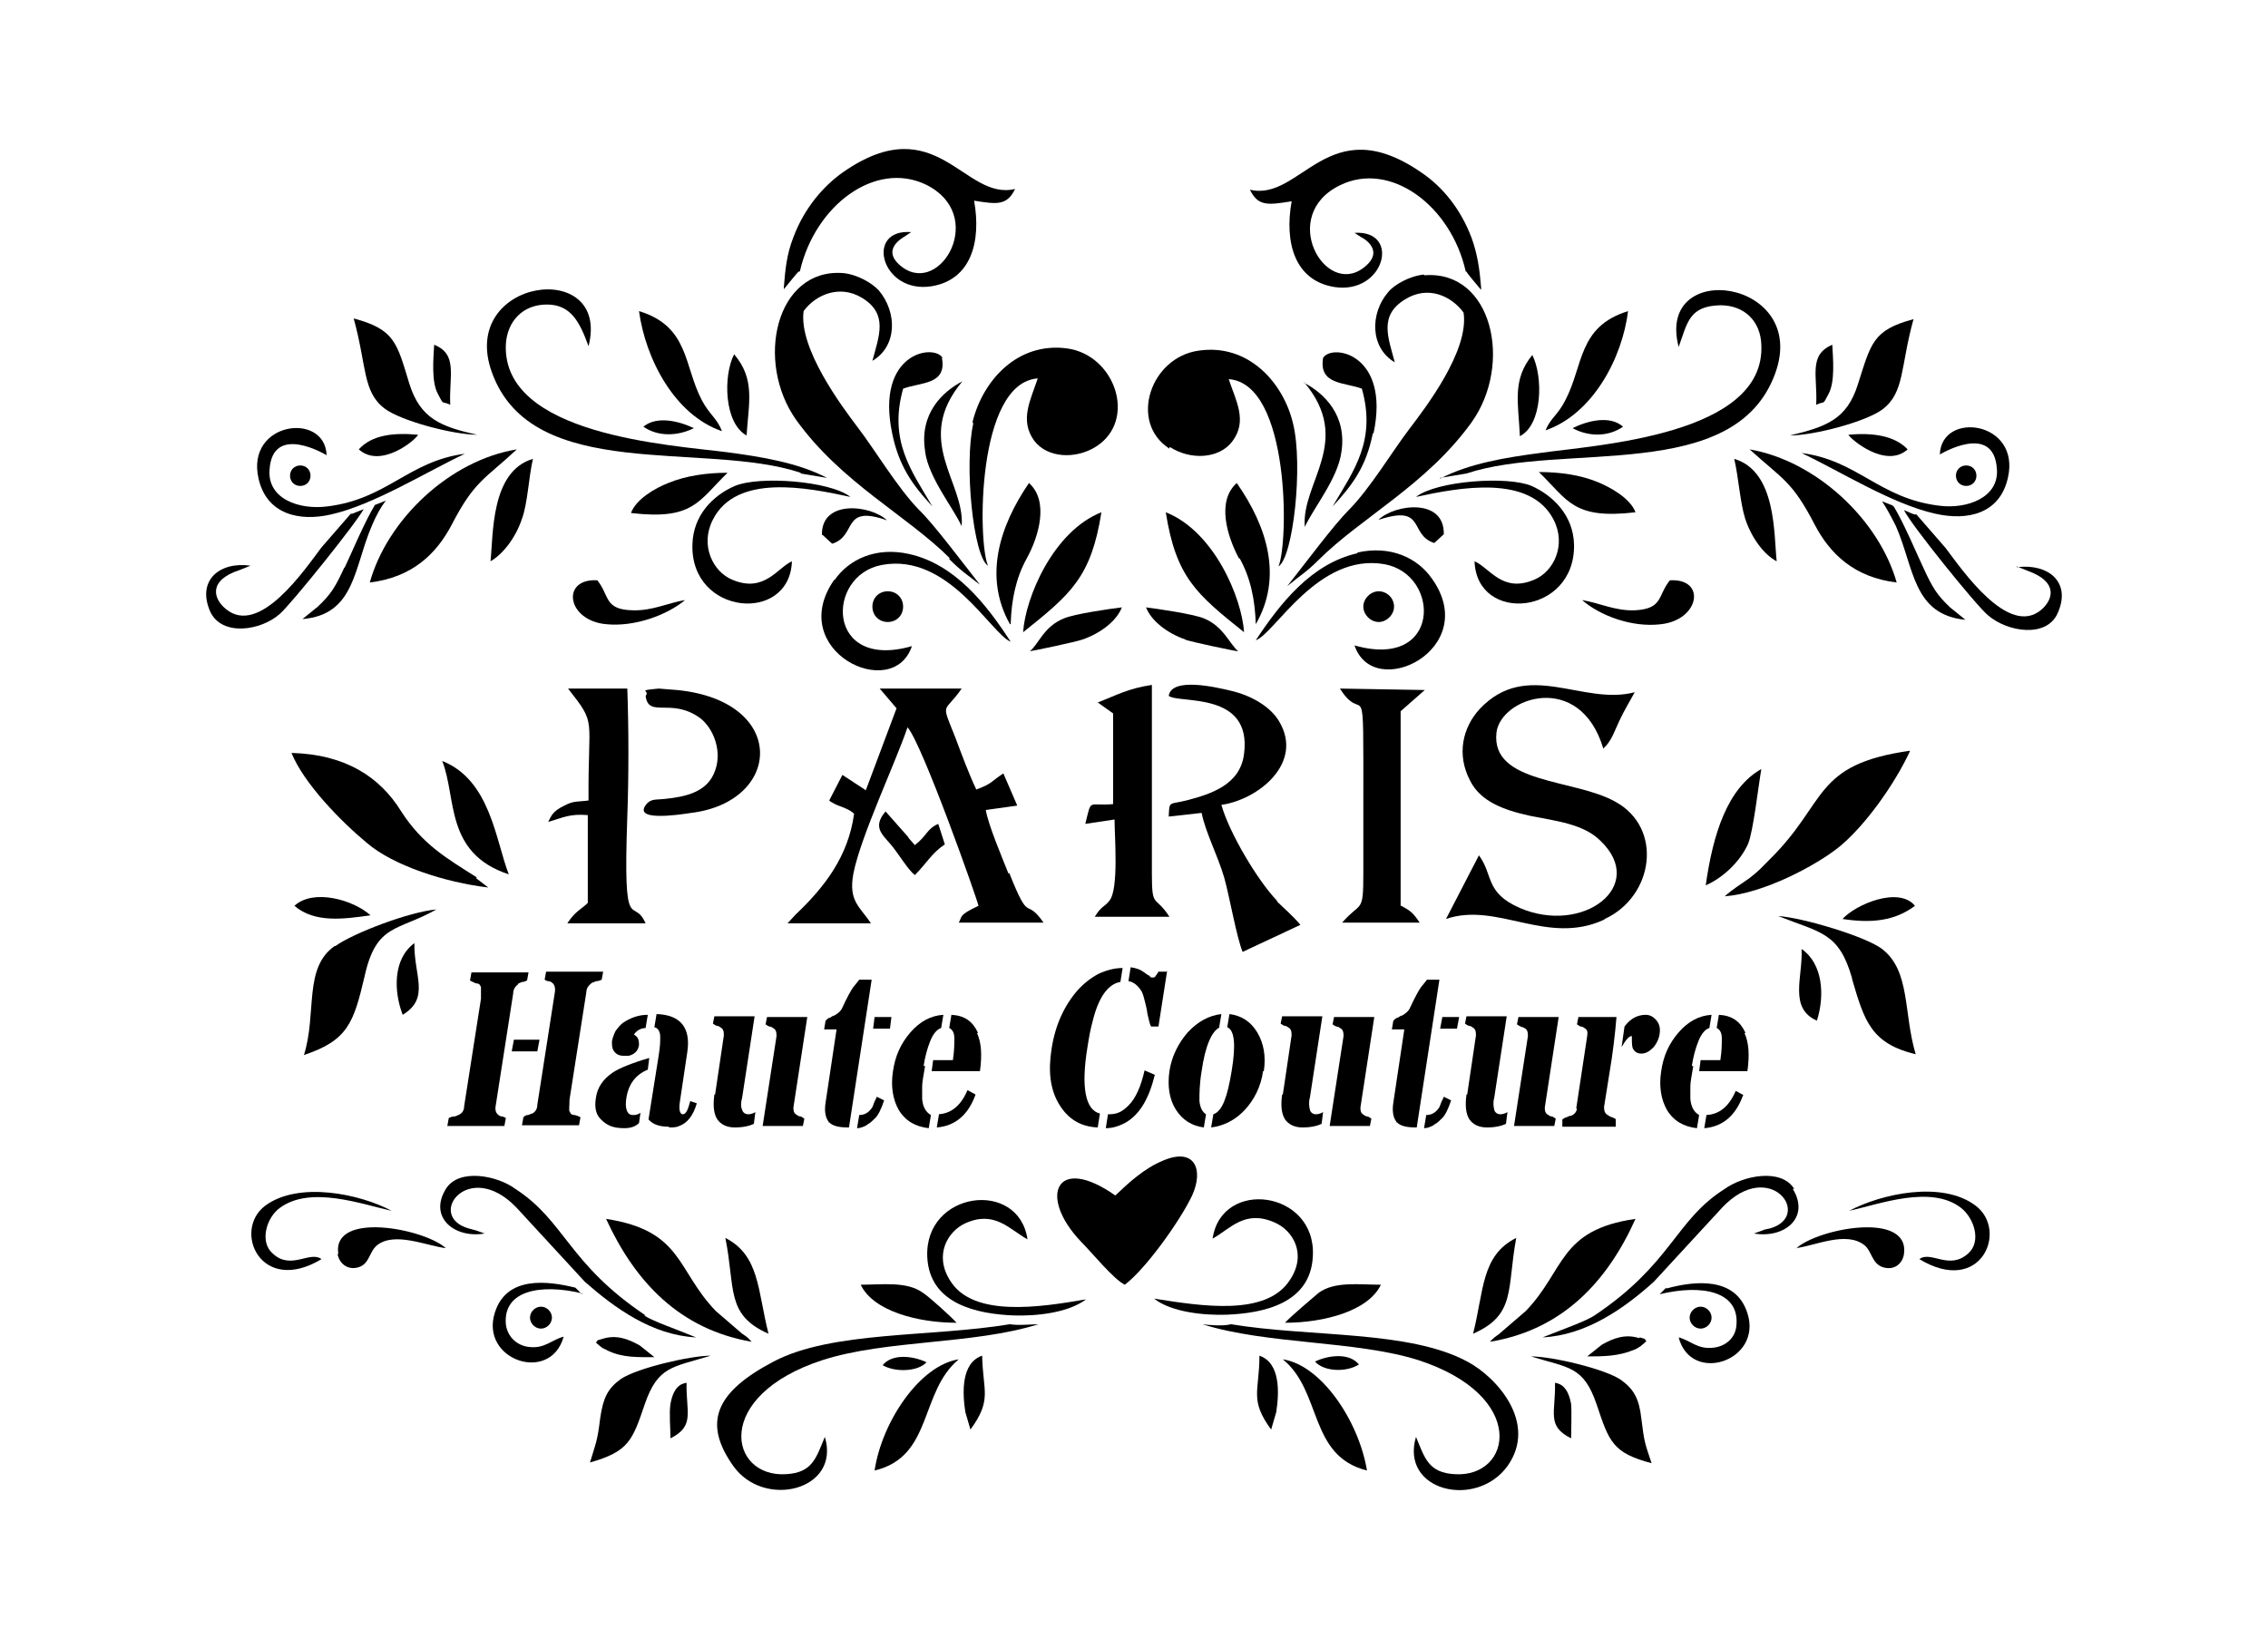 <?xml version="1.0" encoding="iso-8859-1"?>
<!-- Generator: Adobe Illustrator 28.5.0, SVG Export Plug-In . SVG Version: 9.03 Build 54727)  -->
<svg version="1.1" id="Livello_1" xmlns="http://www.w3.org/2000/svg" xmlns:xlink="http://www.w3.org/1999/xlink" x="0px" y="0px"
	 viewBox="0 0 935.435 676.188" style="enable-background:new 0 0 935.435 676.188;" xml:space="preserve">
<g id="Capa_1">
	<path d="M593.988,197.143L593.988,197.143l10.865-1.81c39.831-13.277,110.744,4.525,127.342-41.342
		c14.182-38.925-49.487-47.677-39.831-10.865c3.62-9.96,4.226-16.897,17.2-17.2c10.259,0,16.598,6.941,16.897,16.295
		c1.81,37.418-68.198,41.342-91.431,44.659c-13.58,1.81-28.97,4.226-41.039,10.562l0,0v-0.299H593.988z"/>
	<path d="M789.225,131.664c-16.897,4.525-17.503,9.96-22.933,26.857c-4.525,14.485-12.974,17.503-28.065,21.123
		c9.96,0,31.685-5.733,38.323-10.865C785.601,161.838,783.791,151.276,789.225,131.664L789.225,131.664L789.225,131.664z"/>
	<path d="M786.809,185.378c-5.43-5.733-14.485-6.941-24.44-6.036C763.274,181.151,777.759,193.523,786.809,185.378z"/>
	<path d="M749.088,166.969L749.088,166.969c3.923-1.81,2.412,0.602,5.131-4.525c2.715-5.131,1.81-14.485,1.507-20.218
		C745.771,146.448,749.694,155.2,749.088,166.969z"/>
	<path d="M737.924,179.341L737.924,179.341z"/>
	<path d="M669.427,176.02c-5.43-4.828-14.788-2.412-20.82,0.602C655.245,180.246,663.39,180.246,669.427,176.02z"/>
	<path d="M671.54,128.343c-20.82,6.335-18.408,22.63-25.952,36.816c-3.018,6.036-6.036,7.24-8.145,12.372
		c19.313-6.638,31.685-29.572,34.097-49.487l0,0L671.54,128.343L671.54,128.343z"/>
	<path d="M637.439,177.531L637.439,177.531L637.439,177.531z"/>
	<path d="M632.008,146.448c-8.449,10.259-5.733,19.915-5.131,33.495C636.23,175.115,636.534,155.503,632.008,146.448z"/>
	<polygon points="782.284,240.295 782.284,240.295 782.284,240.295 	"/>
	<path d="M719.819,214.045c2.715,8.145,7.847,14.788,12.974,17.503l0,0c-1.208-10.865,0-37.115-17.503-42.247
		C717.104,197.143,717.706,207.406,719.819,214.045z"/>
	<path d="M789.827,373.674c-6.638-8.145-24.44-0.602-29.875,5.43C771.722,380.914,781.379,380.009,789.827,373.674z"/>
	<path d="M682.102,431.913c1.208-1.507,2.113-3.321,2.412-5.43c0.303-2.113,0-3.923-1.208-5.43s-2.715-2.412-4.525-2.412
		c-3.321,0-6.335,1.507-8.752,4.828l-1.208,8.448c1.81-3.018,3.018-4.525,4.226-4.525l0,0c0,1.81,0,3.62,0.303,4.828
		c0.602,1.507,1.81,2.412,3.62,2.412s3.321-0.905,4.828-2.412l0,0L682.102,431.913z"/>
	<path d="M748.486,216.457c6.335,12.069,16.295,21.725,33.798,23.839c-7.24-25.649-32.893-50.093-60.655-54.922
		C735.209,197.749,739.132,198.351,748.486,216.457L748.486,216.457L748.486,216.457z"/>
	<path d="M703.524,365.225c6.941-3.018,14.182-9.657,17.503-17.2c2.113-5.131,4.226-23.839,5.43-30.78
		C712.579,325.092,706.542,343.799,703.524,365.225L703.524,365.225z"/>
	<path d="M787.714,309.702c-40.134,5.733-33.798,21.123-57.637,44.659c-3.321,3.321-4.525,4.828-8.449,7.847
		c-3.321,2.412-6.942,4.525-10.259,7.543c15.992-1.208,37.722-12.675,47.374-20.521c10.259-8.448,22.331-25.047,28.97-39.229l0,0
		V309.702z"/>
	<path d="M711.37,369.447L711.37,369.447L711.37,369.447z"/>
	<path d="M711.37,369.447L711.37,369.447L711.37,369.447z"/>
	<path d="M488.674,263.835c2.412,0.905,20.82,4.828,22.028,4.828l0,0c-3.62-3.018-6.036-10.259-14.182-13.58
		c-4.525-1.81-19.01-3.923-23.839-4.525c2.113,5.43,8.449,10.562,16.295,13.277l0,0
		C488.977,263.835,488.674,263.835,488.674,263.835z"/>
	<path d="M387.283,459.674L387.283,459.674l-0.905,5.43c7.543-0.602,12.974-5.131,15.992-13.58l-3.321-1.81
		c-2.715,6.335-6.638,9.657-12.069,9.96H387.283z"/>
	<path d="M380.944,439.759c0.602-3.923,1.507-7.24,2.715-10.259c1.208-3.018,2.715-4.828,4.525-5.43l0.905-5.43
		c-5.131,0.303-9.657,2.715-13.58,7.24c-3.923,4.525-6.335,9.657-7.24,16.295c-0.905,6.036,0,11.467,2.412,15.693
		c2.715,4.525,6.942,6.941,12.372,7.543l0,0l0.905-5.43c-2.113-1.208-3.321-3.321-3.62-6.638v-5.131c0-1.81,0.602-4.828,1.208-8.448
		L380.944,439.759L380.944,439.759z"/>
	<path d="M403.275,425.876c-2.113-4.525-5.43-6.941-10.865-7.24l0,0l-0.905,5.43c1.208,0.602,2.113,1.81,2.113,4.226
		c0,2.412,0,5.131-0.602,9.055h-8.145l-0.602,4.525h19.915c0.905-6.638,0.602-11.77-1.208-15.693h0.303v-0.303H403.275z"/>
	<path d="M332.964,419.541h-16.598l-0.602,3.018c0.303,0.303,0.905,0.602,1.507,0.905c0.602,0,1.208,0.303,1.507,0.602
		c1.208,0.602,1.507,1.507,1.507,3.321l0,0l-5.733,37.115h16.598l0.602-3.018c-0.303-0.303-0.905-0.602-1.507-0.905
		c-0.602,0-1.208-0.303-1.507-0.602c-1.208-0.602-1.507-1.507-1.507-3.018C327.23,456.959,332.964,419.541,332.964,419.541z"/>
	<path d="M357.712,463.897c1.208-0.602,2.113-1.507,3.321-2.715c1.208-1.208,2.412-3.62,3.62-7.24l-3.018-1.507
		c-0.303,0.905-0.905,1.81-1.208,2.715c-0.303,0.905-0.602,1.81-1.208,2.412c-1.208,1.507-2.715,2.412-4.828,2.412l0,0l-0.905,5.43
		c1.507,0,2.715-0.602,3.923-1.208l0,0L357.712,463.897z"/>
	<path d="M341.715,462.693c1.507,1.81,4.226,2.412,8.145,2.412h0.303l9.354-60.954h-5.131c-0.602,0.905-1.507,1.81-2.412,3.018
		c-0.905,1.208-2.412,3.923-4.525,8.449c-0.602,1.507-1.81,2.412-3.321,3.321c-0.602,0-1.208,0.602-1.81,0.905
		c-0.602,0-1.208,0.602-1.81,1.208l-0.602,3.62h5.131l-4.525,30.174c-0.602,3.62,0,6.638,1.507,8.145h-0.303
		C341.715,462.991,341.715,462.693,341.715,462.693z"/>
	<polygon points="360.124,424.369 367.065,424.369 367.667,419.541 360.726,419.541 	"/>
	<polygon points="530.921,241.503 530.921,241.503 530.618,241.503 	"/>
	<path d="M394.524,545.675L394.524,545.675L394.524,545.675z"/>
	<path d="M377.324,360.999c4.828-4.828,6.942-9.055,12.372-12.675l-2.715-8.449c-4.828,2.113-4.525,4.828-9.657,8.752l-2.113-2.412
		c0,0-0.602-0.602-0.602-0.905l-9.354-10.562c-5.43,6.335-1.507,9.354,2.113,13.58C370.685,352.247,374.306,358.587,377.324,360.999
		L377.324,360.999z"/>
	<path d="M566.525,178.739c6.942-32.893-17.2-37.115-20.82-31.083c-1.81,11.164,8.752,9.96,15.992,12.675
		c6.036,21.426-3.321,33.798-12.069,48.582c8.448-9.055,13.883-16.598,16.598-30.174H566.525L566.525,178.739z"/>
	<path d="M604.848,111.749L604.848,111.749L604.848,111.749z"/>
	<path d="M537.858,157.616c20.521,24.44-1.208,41.342,0.303,59.75l0,0c3.62-7.847,13.58-19.915,15.087-30.78
		c2.412-15.39-7.24-24.44-15.39-28.667l0,0V157.616z"/>
	<path d="M587.349,113.256c-6.036,0.602-12.372,4.226-14.788,7.24c-7.543,8.752-7.543,22.933,2.715,28.97
		c-2.715-10.259-6.638-19.313,4.226-25.952c9.657-6.036,19.313-1.208,24.142,5.43c2.412,15.693-15.693,39.229-22.331,47.98
		c-6.942,9.055-16.295,24.744-25.047,33.495l0,0c-6.036,6.036-17.503,21.426-25.346,31.382c5.43-4.525,7.847-5.733,12.675-10.562
		c17.802-17.802,44.659-31.083,63.37-57.031c17.2-24.142,8.448-62.764-19.313-60.655h-0.303L587.349,113.256L587.349,113.256z"/>
	<path d="M527.296,233.354L527.296,233.354L527.296,233.354z"/>
	<path d="M482.638,184.473c8.449,5.43,20.218,4.828,25.649-2.412c6.335-8.449,1.507-16.598-1.507-25.649
		c25.346,1.81,24.744,67.592,20.521,77.249c6.036-3.62,10.259-41.641,6.036-58.841c-3.923-16.897-18.408-33.192-38.925-30.174
		c-19.915,2.715-28.97,29.572-12.069,40.437v-0.602L482.638,184.473z"/>
	<path d="M674.554,502.826c-31.685,4.525-28.97,21.123-45.265,38.02l-10.865,9.354c-2.412,1.81-1.81,1.208-3.923,3.321
		C644.077,548.693,662.788,529.077,674.554,502.826L674.554,502.826L674.554,502.826z"/>
	<path d="M394.524,545.675c-2.113-2.412-11.467-10.865-13.879-12.372c-6.638-4.828-16.897-3.321-25.649-3.321
		C360.124,540.847,378.532,545.675,394.524,545.675L394.524,545.675z"/>
	<path d="M415.95,360.397c-2.113-5.43-8.448-20.218-9.354-26.255l12.974-1.81l-5.733-13.277c-5.131,3.321-4.525,4.226-11.164,6.638
		c-3.018-6.335-6.036-14.485-8.752-21.725c-6.036-15.087-4.525-9.354,2.715-19.915h-33.798l6.941,8.145l0,0l-12.675,33.798
		l-9.657-6.335l-5.43,10.562c0.404,0.404,1.208,0.905,2.412,1.507c0.602,0.303,2.113,0.905,3.018,1.208
		c2.113,0.905,3.018,1.208,4.828,2.715c-2.412,17.802-12.372,30.477-24.142,41.641l-3.321,3.62h34.4
		c-4.525-6.941-9.354-9.055-7.24-20.521c3.018-15.39,17.2-45.265,22.332-60.352c6.036,6.638,28.97,71.516,29.269,73.629
		c-8.448,3.923-6.638,4.525-8.145,6.941h35.002c-7.847-11.164-5.43,1.507-14.182-20.521l0,0L415.95,360.397z"/>
	<path d="M424.399,268.663L424.399,268.663c1.208,0,19.616-3.923,22.028-4.828c7.847-2.715,14.182-7.847,16.295-13.277
		c-5.131,0.602-19.616,2.715-23.839,4.525c-8.449,3.321-10.562,10.865-14.182,13.58l0,0
		C424.702,268.663,424.399,268.663,424.399,268.663z"/>
	<path d="M462.116,405.056l0.905-5.733c-3.321,0-6.638,0.905-9.96,2.412c-3.321,1.81-6.036,3.923-8.752,6.941
		c-5.43,6.335-9.055,14.182-10.562,23.839c-1.507,9.354-0.602,16.897,3.018,22.933c3.62,6.036,8.752,9.354,15.992,9.657l0.905-5.733
		c-6.036-1.507-7.847-10.865-5.131-27.459l0,0c0.602-3.923,1.208-7.24,2.113-10.562
		C453.066,411.391,456.989,405.961,462.116,405.056L462.116,405.056L462.116,405.056z"/>
	<path d="M476.302,443.379l-4.226-1.81c-1.507,6.638-3.62,11.467-6.638,14.485c-3.018,3.018-5.131,3.62-8.449,3.62l0,0l-0.905,5.733
		c3.018,0,5.43-0.905,7.847-2.113C469.963,459.977,473.886,453.335,476.302,443.379L476.302,443.379L476.302,443.379z"/>
	<path d="M502.856,423.763L502.856,423.763l0.905-5.43c-5.131,0.602-9.657,3.018-13.883,7.543c-3.923,4.525-6.638,9.96-7.543,15.992
		c-0.905,6.335,0,11.77,2.715,15.992c2.715,4.226,6.638,6.638,11.467,7.24l0.905-5.43c-1.507-0.905-2.412-2.715-2.715-5.43
		c0-3.018,0-6.942,0.905-12.372c1.507-10.562,4.226-16.598,7.543-18.105l0,0H502.856z"/>
	<path d="M604.848,451.525c-0.602,4.525-0.303,7.847,1.208,10.259c1.507,2.113,3.923,3.321,7.24,3.321
		c3.321,0,6.036-0.602,7.846-1.507l0,0l0.602-4.828c-0.905,0.602-2.113,0.905-3.018,0.905s-2.113-0.602-2.412-1.81
		c-0.303-1.208-0.602-3.018,0-5.131l5.131-33.495h-16.598l-0.602,3.018c0.303,0.303,0.905,0.602,1.507,0.905
		c0.602,0,1.208,0.303,1.507,0.602c1.208,0.602,1.507,1.507,1.507,3.321l-3.62,24.44L604.848,451.525L604.848,451.525z"/>
	<polygon points="482.036,287.067 482.036,286.768 482.036,286.768 	"/>
	<path d="M528.808,451.525c-0.602,4.525-0.303,7.847,1.208,10.259c1.507,2.113,3.923,3.321,7.24,3.321
		c3.317,0,6.036-0.602,7.847-1.507l0,0l0.602-4.828c-0.905,0.602-2.113,0.905-3.018,0.905s-2.113-0.602-2.412-1.81
		c-0.303-1.208-0.602-3.018,0-5.131l5.131-33.495h-16.598l-0.602,3.018c0.303,0.303,0.905,0.602,1.507,0.905
		c0.602,0,1.208,0.303,1.507,0.602c1.208,0.602,1.507,1.507,1.507,3.321l-3.62,24.44L528.808,451.525L528.808,451.525z"/>
	<path d="M466.342,399.322L466.342,399.322L466.342,399.322z"/>
	<path d="M475.094,360.397v-77.855c-9.96,1.507-14.485,4.226-22.332,7.24l0,0l6.335,4.525v37.418
		c-10.562,0.905-8.752-2.715-11.467,8.145l12.069-1.81c0,7.24,1.81,28.667-2.113,33.495c-2.113,2.715-3.321,2.113-6.036,6.638h30.78
		c-6.036-9.354-7.24-3.018-7.24-18.105l0,0L475.094,360.397z"/>
	<path d="M521.264,441.868c0.905-6.036,0-11.467-2.715-15.992c-2.715-4.525-6.638-6.941-11.467-7.543l-0.905,5.43
		c3.018,1.208,3.62,7.24,1.81,18.105l0,0c-0.905,5.43-1.81,9.354-3.018,12.372c-1.208,3.018-2.715,4.828-4.525,5.43l-0.905,5.43
		c5.131-0.602,9.96-3.018,13.879-7.24c3.923-4.226,6.638-9.657,7.544-15.992l0,0H521.264z"/>
	<path d="M481.429,400.829h-3.62c-0.303,0.602-0.905,1.507-1.208,1.81c-0.303,0.602-0.602,0.602-1.208,0.602
		c-0.602,0-0.905,0-1.208-0.602c-0.602-0.303-1.507-0.905-2.715-1.81c-1.208-0.905-3.018-1.507-5.131-1.81l-0.905,5.733
		c2.113,0.303,3.923,1.81,5.43,4.226c0.602,1.208,0.905,2.412,1.208,3.62c0.303,1.208,0.905,3.321,1.208,5.733
		c0.602,2.412,0.905,4.226,1.507,5.131h3.018l3.62-23.237L481.429,400.829L481.429,400.829z"/>
	<path d="M575.883,462.693c1.507,1.81,4.226,2.412,8.145,2.412h0.303l9.354-60.954h-5.131c-0.602,0.905-1.507,1.81-2.412,3.018
		c-0.905,1.208-2.412,3.923-4.525,8.449c-0.602,1.507-1.81,2.412-3.321,3.321c-0.602,0-1.208,0.602-1.81,0.905
		c-0.602,0-1.208,0.602-1.81,1.208l-0.602,3.62h5.131l-4.525,30.174c-0.602,3.62,0,6.638,1.507,8.145h-0.303V462.693z"/>
	<path d="M697.79,439.759c0.602-3.923,1.507-7.24,2.715-10.259c1.208-3.018,2.715-4.828,4.525-5.43l0.905-5.43
		c-5.131,0.303-9.657,2.715-13.58,7.24c-3.923,4.525-6.335,9.657-7.24,16.295c-0.905,6.036,0,11.467,2.412,15.693
		c2.715,4.525,6.942,6.941,12.372,7.543l0,0l0.905-5.43c-2.113-1.208-3.321-3.321-3.62-6.638v-5.131c0-1.81,0.602-4.828,1.208-8.448
		L697.79,439.759L697.79,439.759z"/>
	<path d="M780.773,208.61c-1.507-0.602-3.018-1.208-4.525-1.81c1.81,2.715,3.62,6.036,5.733,10.259
		c7.544,17.2,6.942,36.513,28.667,38.627l-6.335-5.131c-5.43-5.131-7.24-8.145-10.865-15.992l0,0
		c-2.715-5.733-8.145-18.707-12.372-25.649h-0.303V208.61z"/>
	<path d="M815.173,196.238c0-2.412-1.81-4.226-4.226-4.226c-2.416,0-4.226,1.81-4.226,4.226s1.81,4.226,4.226,4.226
		C813.363,200.465,815.173,198.655,815.173,196.238z"/>
	<path d="M799.787,208.61c-24.744-3.018-33.495-18.707-56.732-21.725c15.992,7.543,37.418,21.123,55.221,25.047
		c13.277,3.018,26.554,0,29.875-14.788c5.43-23.535-27.459-27.762-28.065-9.657c0,0,22.331-13.58,23.535,6.036
		C824.531,205.293,811.254,210.121,799.787,208.61L799.787,208.61z"/>
	<path d="M625.37,510.673c-14.485,7.24-13.277,21.725-17.802,39.532C625.37,542.354,621.447,531.792,625.37,510.673z"/>
	<path d="M749.391,421.048c3.321-10.562,2.412-23.535-6.335-29.572C743.657,402.943,737.621,415.921,749.391,421.048z"/>
	<path d="M719.217,451.828l-3.321-1.81c-2.715,6.335-6.638,9.657-12.069,9.96l0,0l-0.905,5.43
		c7.543-0.602,12.974-5.131,15.992-13.58H719.217z"/>
	<polygon points="790.13,434.931 790.13,434.931 790.13,434.931 	"/>
	<path d="M719.819,425.876c-2.113-4.525-5.43-6.941-10.865-7.24l0,0l-0.905,5.43c1.208,0.602,2.113,1.81,2.113,4.226
		c0,2.412,0,5.131-0.602,9.055h-8.145l-0.602,4.525h19.915c0.905-6.638,0.602-11.77-1.208-15.693h0.303L719.819,425.876z"/>
	<path d="M763.876,403.848c5.131,17.503,7.847,26.554,26.255,31.083c-5.131-17.2-2.113-34.4-13.879-43.455
		c-6.638-5.131-32.893-12.974-42.849-13.58c17.503,6.941,25.047,6.638,30.477,25.649l0,0v0.303H763.876z"/>
	<path d="M743.354,187.188L743.354,187.188L743.354,187.188z"/>
	<path d="M577.693,373.674v-80.267l9.96-8.752l-35.002-0.602c10.259,16.295,9.657-10.865,9.657,47.677s0,19.01,0,28.364
		c0,17.2-0.905,11.467-8.752,20.521h31.988c-3.018-4.525-3.923-4.828-7.543-6.942C577.992,373.674,577.693,373.674,577.693,373.674z
		"/>
	<path d="M526.694,371.561c-7.847-8.145-19.616-27.762-22.934-39.532c15.087-2.113,34.097-17.2,23.839-34.4
		c-3.321-5.733-10.865-10.562-19.915-12.675c-6.335-1.507-24.44-5.733-25.649,2.113c4.226,3.321,34.4-2.113,31.083,23.839
		c-1.507,12.675-13.277,16.598-23.839,19.313c-7.24,1.81-6.941,0-7.24,6.638l13.58-1.507c1.507,7.847,6.638,17.503,9.354,26.857
		c2.113,7.543,5.131,24.744,7.543,30.477l23.839-11.164c-3.62-4.226-6.335-6.335-9.657-9.657l0,0v-0.303H526.694z"/>
	<path d="M530.012,545.675L530.012,545.675L530.012,545.675z"/>
	<path d="M511.304,230.34c4.525,8.145,6.335,17.2,6.638,27.16l0,0c11.164-19.313,4.828-40.134-7.847-58.239
		c-8.448,7.543-3.923,22.028,0.905,31.083h0.303V230.34z"/>
	<path d="M480.827,211.325c4.226,26.857,12.675,33.798,32.287,49.487C512.209,246.635,500.743,219.172,480.827,211.325z"/>
	<path d="M591.572,463.897c1.208-0.602,2.113-1.507,3.321-2.715c1.208-1.208,2.412-3.62,3.62-7.24l-3.018-1.507
		c-0.303,0.905-0.905,1.81-1.208,2.715c-0.303,0.905-0.602,1.81-1.208,2.412c-1.208,1.507-2.715,2.412-4.828,2.412l0,0l-0.905,5.43
		c1.507,0,2.715-0.602,3.923-1.208l0,0L591.572,463.897z"/>
	<path d="M650.416,456.959c0,1.507-0.905,2.715-2.412,3.321c-0.602,0-1.208,0.303-1.81,0.602c-0.602,0-1.208,0.602-1.81,0.905v3.018
		c-0.303,0,22.028,0,22.028,0v-3.018c0-0.303-0.905-0.602-1.507-0.905c-0.602,0-1.208-0.602-1.81-0.905
		c-1.208-0.602-1.507-1.81-1.507-3.321l2.113-13.277c1.507-8.752,2.412-16.598,3.018-23.839h-15.693l-0.61,3.018
		c0.303,0.303,0.905,0.602,1.507,0.905c0.602,0,1.208,0.303,1.507,0.602c1.208,0.602,1.507,1.507,1.208,3.321l-4.525,29.875h0.303
		L650.416,456.959z"/>
	<path d="M642.873,419.541h-16.598l-0.602,3.018c0.303,0.303,0.905,0.602,1.507,0.905s1.208,0.303,1.507,0.602
		c1.208,0.602,1.507,1.507,1.507,3.321l0,0l-5.733,37.115h16.598l0.602-3.018c-0.303-0.303-0.905-0.602-1.507-0.905
		c-0.602,0-1.208-0.303-1.507-0.602c-1.208-0.602-1.507-1.507-1.507-3.018L642.873,419.541z"/>
	<path d="M661.883,379.104c20.218-9.354,24.142-37.418,4.525-48.283c-16.897-9.657-51.6-7.24-49.188-28.667
		c1.81-14.485,34.4-25.649,44.057,6.638c3.321-3.018,4.226-6.335,6.638-11.467c2.113-4.525,4.226-7.847,6.335-11.77
		c-21.426,5.733-44.36-13.879-63.972,6.941c-6.941,7.543-9.657,18.707-3.923,29.572c4.226,8.449,13.58,12.069,24.744,14.485
		c10.562,2.113,22.028,3.321,28.97,10.259c19.616,18.707-7.24,38.925-33.192,27.762c-14.485-6.335-10.865-13.58-16.897-21.725l0,0
		l-13.58,26.255c21.123-7.24,41.641,11.164,65.18,0.303l0,0L661.883,379.104z"/>
	<polygon points="601.83,419.541 594.893,419.541 593.988,424.369 600.925,424.369 	"/>
	<path d="M530.012,545.675c15.992,0,34.4-4.828,39.532-15.693c-8.752,0-19.01-1.507-25.649,3.321
		C541.781,535.113,532.125,543.259,530.012,545.675L530.012,545.675z"/>
	<path d="M652.525,247.54c7.24,6.335,20.521,11.467,32.59,9.96c15.992-1.81,18.707-19.01,3.62-18.105
		c-5.131,6.335-2.715,11.77-14.485,12.372C666.105,252.065,659.77,248.744,652.525,247.54z"/>
	<path d="M659.164,198.953c-7.24-3.018-15.693-4.226-24.44-4.226c12.069,11.77,14.182,19.616,39.831,16.598
		C672.445,205.592,664.295,201.067,659.164,198.953L659.164,198.953z"/>
	<polygon points="652.525,247.54 652.525,247.54 652.525,247.54 	"/>
	<polygon points="674.554,211.628 674.554,211.628 674.554,211.628 	"/>
	<path d="M631.705,200.465c-9.96-4.226-39.229-2.113-47.677,4.525c18.105-3.923,47.075-9.354,56.732,9.354
		c5.43,10.562,0,21.426-7.846,24.744c-13.277,5.733-18.408-4.828-24.744-7.543c0.905,25.952,41.641,22.332,41.039-6.941
		C648.905,212.533,640.457,204.388,631.705,200.465L631.705,200.465z"/>
	<path d="M574.973,250.255c0-3.62-3.018-6.335-6.335-6.335c-3.321,0-6.335,3.018-6.335,6.335c0,3.317,3.018,6.335,6.335,6.335
		C571.959,256.59,574.973,253.572,574.973,250.255z"/>
	<path d="M566.828,419.541H550.23l-0.602,3.018c0.303,0.303,0.905,0.602,1.507,0.905c0.602,0,1.208,0.303,1.507,0.602
		c1.208,0.602,1.507,1.507,1.507,3.321l0,0l-5.733,37.115h16.598l0.602-3.018c-0.303-0.303-0.905-0.602-1.507-0.905
		c-0.602,0-1.208-0.303-1.507-0.602c-1.208-0.602-1.507-1.507-1.507-3.018L566.828,419.541z"/>
	<path d="M559.886,228.226L559.886,228.226c-19.01,4.226-31.988,20.82-41.944,35.907l0,0c7.847-2.715,25.649-36.21,53.107-31.382
		c23.237,4.226,23.535,43.754-12.372,33.495c7.847,23.535,52.505,1.507,31.988-27.459c-6.036-8.752-17.2-13.879-30.78-10.865l0,0
		V228.226z"/>
	<path d="M568.941,214.343c19.313-6.335,12.069,6.335,22.63,9.657l3.923-3.62c0.303-15.087-20.218-12.372-26.857-6.036H568.941
		L568.941,214.343z"/>
	<path d="M532.731,83.078c-3.018,16.897,1.208,32.59,17.503,35.305c20.82,3.321,27.762-23.535,8.448-22.332l1.81,1.208
		c0,0,0.602,0.303,0.905,0.602c0.303,0,10.562,5.43,0.905,12.675c-15.992,12.069-35.002-21.725-9.657-34.097
		c20.82-10.259,45.867,8.449,51.903,35.608h0.303c0.602,1.208,3.321,4.226,6.036,7.543v-0.905
		c-0.602-7.543-1.507-13.879-3.923-20.521c-4.525-12.069-12.069-21.123-20.521-26.857c-38.627-26.857-49.79,12.069-70.914,6.942
		c3.321,6.941,7.543,6.335,16.897,4.828L532.731,83.078L532.731,83.078z"/>
	<path d="M218.599,543.562c0,2.412,2.113,4.525,4.525,4.525s4.525-2.113,4.525-4.525s-2.113-4.525-4.525-4.525
		S218.599,541.15,218.599,543.562z"/>
	<path d="M364.047,563.178c5.131,3.018,14.485,2.715,18.105-1.208C376.419,559.255,367.97,558.35,364.047,563.178z"/>
	<path d="M240.026,533.905l-2.715-2.715l0,0c-11.164-2.715-28.364-5.131-33.192,10.259c-6.335,19.616,22.933,29.572,28.364,9.96
		c-4.828,1.208-7.847,5.131-14.485,4.226c-4.828-0.602-8.752-4.226-9.354-9.354c-1.208-13.883,14.182-16.897,31.685-12.675h-0.303
		L240.026,533.905z"/>
	<path d="M245.456,553.521c0.602,0.602,1.41,1.309,2.412,2.113c0.602,0.602,1.81,0.905,2.715,1.507
		c6.335,3.018,12.372,2.715,19.313,2.715l-6.036-4.828c-4.828-2.715-9.657-4.525-15.39-2.715l0,0c-4.828,1.507-0.602,0-2.715,1.507
		l0,0L245.456,553.521z"/>
	<path d="M139.237,517.311c0.602,3.62,3.923,6.942,8.752,5.43c4.525-1.507,4.226-6.335,7.543-9.055
		c7.24-5.733,20.521,0.303,28.364,1.208l0,0c-9.055-8.145-47.075-15.39-44.36,2.412l0,0h-0.299V517.311z"/>
	<polygon points="243.343,603.312 243.343,603.312 243.343,603.312 	"/>
	<path d="M360.726,606.629c24.142-5.733,18.408-32.287,34.703-45.867C379.437,563.178,363.744,586.41,360.726,606.629z"/>
	<path d="M283.174,570.418c-0.602,0.303-5.131,0-6.638,8.752c-0.602,3.62,0,10.259,0,14.182l0,0
		C286.798,588.221,282.875,582.487,283.174,570.418L283.174,570.418z"/>
	<path d="M330.249,195.333l10.865,1.81l0,0c-12.069-6.335-27.459-8.752-41.039-10.562c-23.237-3.018-93.245-6.941-91.431-44.659
		c0.602-9.354,6.941-16.295,16.897-16.295c9.96,0,13.58,7.24,17.2,17.2c9.354-36.816-54.017-28.065-39.83,10.865
		c16.598,45.867,87.512,28.065,127.342,41.342l0,0v0.299H330.249z"/>
	<path d="M183.597,514.895L183.597,514.895L183.597,514.895z"/>
	<path d="M266.277,542.657c-31.988-21.426-33.192-38.925-53.714-52.202c-7.24-5.43-23.237-8.752-28.667,0
		c-7.24,11.77,3.62,20.521,15.992,18.408l0,0l-3.321-1.208c-1.208-0.303-2.113-0.602-3.321-0.905
		c-17.802-5.131,0-28.97,19.616-8.752l28.364,30.78c12.372,10.865,27.762,22.028,45.867,22.933
		c-8.752-3.62-17.802-6.638-21.426-9.055H266.277L266.277,542.657z"/>
	<path d="M158.551,168.476c6.638,5.131,28.364,10.865,38.323,10.865c-15.087-3.321-23.535-6.638-28.065-21.123
		c-5.131-16.897-6.036-22.332-22.933-26.857C151.306,150.977,149.496,161.535,158.551,168.476L158.551,168.476z"/>
	<path d="M172.429,179.341c-9.96-0.905-19.01,0-24.44,6.036C157.039,193.523,171.524,181.454,172.429,179.341z"/>
	<path d="M196.874,179.341L196.874,179.341z"/>
	<path d="M185.706,166.969L185.706,166.969c-0.602-11.77,3.321-20.82-6.638-24.744c-0.303,5.733-1.208,15.087,1.507,20.218
		C183.294,167.571,181.783,165.159,185.706,166.969z"/>
	<path d="M112.381,517.008c-5.43-4.828-2.412-14.788,3.018-18.707c12.675-9.354,33.798-1.507,46.17,1.208
		c-12.974-6.942-38.323-12.372-52.202-2.113c-13.58,10.259-1.81,37.115,23.237,22.028
		C127.771,515.8,119.924,524.248,112.381,517.008L112.381,517.008z"/>
	<path d="M191.743,187.188h-0.303H191.743z"/>
	<path d="M149.799,210.121c-2.113,0.905-3.923,1.507-4.525,1.81h-0.602l-12.069,13.879c-6.638,8.752-25.649,37.115-39.532,25.35
		c-5.131-4.226-7.24-11.77,5.733-15.992l4.525-1.81c-12.675-1.81-22.332,6.036-16.598,19.01c4.828,10.259,20.82,7.847,28.667,0.905
		c4.828-4.226,31.988-38.02,34.703-43.455l0,0L149.799,210.121z"/>
	<path d="M119.621,196.238c0,2.412,1.81,4.226,4.226,4.226c2.412,0,4.226-1.81,4.226-4.226s-1.81-4.226-4.226-4.226
		C121.435,192.016,119.621,193.826,119.621,196.238z"/>
	<path d="M136.522,212.23c17.503-3.923,39.229-17.503,55.221-25.047c-23.237,3.018-31.988,18.707-56.732,21.725
		c-11.467,1.507-24.744-3.018-23.839-15.087c1.208-19.612,23.535-6.036,23.535-6.036c-0.602-18.105-33.495-13.879-28.065,9.657
		C109.969,212.23,123.544,215.248,136.522,212.23L136.522,212.23z"/>
	<path d="M247.569,584.903c-1.208,9.96-1.81,10.259-4.226,18.408c15.992-4.525,17.503-9.055,22.63-24.142
		c5.43-15.693,11.467-15.087,27.16-19.915c-8.449,0-30.477,5.131-37.115,9.657C250.588,572.835,248.773,576.754,247.569,584.903
		L247.569,584.903z"/>
	<path d="M241.836,409.282c0-1.81,1.208-3.018,2.412-3.923c0.602,0,1.208-0.602,1.81-0.602c0.602,0,1.507-0.303,2.113-0.602
		l0.602-3.321h-23.535l-0.602,3.321c0.602,0.303,0.905,0.602,1.507,0.602c0.602,0,1.208,0.303,1.507,0.602
		c0.905,0.602,1.507,1.81,1.208,3.923l0,0l-7.24,46.469c0,1.81-0.905,3.018-2.113,3.62c-0.602,0-1.208,0.602-1.81,0.602
		s-1.208,0.303-1.81,0.905l-0.602,3.321h23.535l0.602-3.321c-0.602-0.303-1.208-0.602-2.412-0.905c-0.303,0-0.905,0-1.208-0.303
		c-0.303,0-0.602-0.602-0.905-1.208c-0.303-0.602,0-2.412,0-4.828C234.895,453.638,241.836,409.282,241.836,409.282z"/>
	<path d="M687.229,531.19L687.229,531.19l-2.715,2.715c17.503-4.226,32.893-1.208,31.685,12.675
		c-0.303,5.131-4.226,8.752-9.354,9.354c-6.638,0.905-9.657-3.018-14.485-4.226c5.131,19.612,34.703,9.657,28.364-9.96
		c-4.828-15.39-22.028-13.277-33.192-10.259h-0.303V531.19z"/>
	<path d="M740.037,490.454c-5.43-8.752-21.123-5.43-28.667,0c-20.521,12.974-21.725,30.78-53.713,52.202
		c-3.62,2.412-12.372,5.43-21.426,9.055c18.105-0.905,33.798-12.069,45.867-22.933l28.364-30.78
		c19.616-20.521,37.418,3.62,19.616,8.752c-1.208,0.303-2.113,0.303-3.321,0.905l-3.321,1.208l0,0
		c12.675,2.113,23.237-6.638,15.992-18.408L740.037,490.454L740.037,490.454z"/>
	<path d="M668.522,569.21c-6.638-4.525-28.364-9.657-37.115-9.657c15.693,4.828,21.725,3.923,27.16,19.915
		c5.131,15.39,6.638,19.915,22.63,24.142c-2.715-8.145-3.018-8.449-4.226-18.408C676.065,577.057,673.952,573.134,668.522,569.21
		L668.522,569.21z"/>
	<path d="M676.065,552.01L676.065,552.01c-5.733-1.81-10.562,0-15.39,2.715l-6.036,4.828c6.638,0,12.675,0,19.313-2.715
		c0.905-0.303,1.81-0.905,2.715-1.507c1.006-0.804,1.81-1.507,2.412-2.113c-2.113-1.507,2.113,0-2.715-1.507l0,0L676.065,552.01z"/>
	<path d="M740.639,514.895L740.639,514.895L740.639,514.895z"/>
	<path d="M814.874,497.392c-13.883-10.562-39.229-4.828-52.202,2.113c12.372-2.715,33.798-10.865,46.17-1.208
		c5.43,4.226,8.449,13.879,3.018,18.707c-7.846,7.24-15.39-1.208-20.218,2.412C816.987,534.81,828.454,507.655,814.874,497.392
		L814.874,497.392z"/>
	<path d="M831.771,233.657l4.525,1.81c12.675,4.525,10.562,11.77,5.733,15.992c-13.58,11.77-32.893-16.598-39.532-25.35
		l-12.069-13.879h-0.602c-0.602,0-2.412-0.905-4.525-1.81c2.412,5.43,29.875,39.532,34.703,43.455
		c8.145,6.942,24.142,9.354,28.667-0.905c5.733-12.675-3.62-20.521-16.598-19.01h-0.303L831.771,233.657L831.771,233.657z"/>
	<polygon points="681.192,603.312 681.192,603.312 681.192,603.312 	"/>
	<path d="M740.639,514.895L740.639,514.895c7.846-0.905,20.82-7.24,28.364-1.208c3.018,2.412,3.018,7.543,7.544,9.055
		c4.828,1.507,8.145-1.507,8.752-5.43c2.412-17.802-35.305-10.562-44.36-2.412h-0.299V514.895z"/>
	<path d="M416.552,546.277L416.552,546.277c-32.893,5.43-73.326,2.715-97.467,15.39c-24.142,12.675-29.269,25.346-16.598,43.152
		c12.675,17.802,44.36,9.96,37.722-12.069c-3.62,8.752-5.131,14.788-15.992,15.39c-23.535,1.507-30.477-32.287,15.087-47.075
		c26.255-8.448,62.162-6.335,89.019-14.788C426.209,546.277,419.57,546.883,416.552,546.277L416.552,546.277L416.552,546.277z"/>
	<path d="M391.809,528.172c-6.638-10.562-0.905-20.218,6.335-23.535c12.069-5.43,18.105,2.412,25.649,6.638
		c-3.62-25.047-42.55-19.915-41.342,7.24c0.905,19.612,20.82,23.535,35.608,24.142c8.752,0.303,22.332-0.905,29.875-6.638l0,0
		C428.621,539.34,401.162,543.562,391.809,528.172L391.809,528.172L391.809,528.172z"/>
	<path d="M479.922,478.685c-8.145,3.321-14.485,9.354-19.915,14.485l0,0c-24.44-17.2-31.988,0.303-14.182,19.01
		c4.525,4.525,13.58,15.693,18.105,17.802c8.752-6.638,22.933-26.554,27.762-36.816
		C496.516,482.608,492.896,473.254,479.922,478.685L479.922,478.685z"/>
	<path d="M398.144,582.487l2.113,7.24c9.055-12.372,5.131-15.693,4.828-30.477C396.334,562.273,396.94,574.645,398.144,582.487
		L398.144,582.487L398.144,582.487z"/>
	<path d="M505.874,542.354c15.087-0.602,34.703-4.525,35.608-24.142c1.507-27.16-37.722-32.287-41.342-7.24
		c7.543-4.226,13.277-12.069,25.649-6.638c7.544,3.321,13.277,12.974,6.335,23.535c-9.657,15.39-36.816,10.865-56.126,7.846l0,0
		C483.24,541.449,497.123,542.657,505.874,542.354L505.874,542.354L505.874,542.354z"/>
	<path d="M605.151,561.667c-24.142-12.974-64.574-9.96-97.467-15.39l0,0c-3.018,0.905-9.657,0.303-11.77,0
		c26.857,8.448,63.067,6.638,89.019,14.788c45.564,14.788,38.627,48.582,15.087,47.075c-10.865-0.602-12.372-6.638-15.992-15.39
		c-6.638,22.331,24.744,29.875,37.722,12.069C634.42,587.017,617.22,568.006,605.151,561.667L605.151,561.667L605.151,561.667z"/>
	<path d="M560.493,562.875c-3.923-4.828-12.372-3.923-18.105-1.208C546.008,565.893,555.361,566.196,560.493,562.875z"/>
	<path d="M519.454,559.255c0,14.788-4.226,18.105,4.828,30.477l2.113-7.24C527.599,574.645,528.201,562.273,519.454,559.255
		L519.454,559.255L519.454,559.255z"/>
	<path d="M641.362,570.418c0.303,12.372-3.62,17.802,6.638,22.934l0,0c0-3.923,0.303-10.562,0-14.182
		C646.493,570.722,642.267,570.722,641.362,570.418L641.362,570.418z"/>
	<path d="M529.107,560.762c16.295,13.277,10.562,39.831,34.703,45.867C560.493,586.41,545.103,563.178,529.107,560.762
		L529.107,560.762z"/>
	<path d="M705.94,543.562c0-2.412-2.113-4.525-4.525-4.525s-4.525,2.113-4.525,4.525s2.113,4.525,4.525,4.525
		S705.94,545.978,705.94,543.562z"/>
	<path d="M226.446,338.971c6.036-1.81,8.752-3.321,15.992-2.715v36.21c-2.715,2.715-5.131,3.321-8.449,8.449h32.287
		c-5.131-11.77-9.354,7.24-7.543-44.057c0.602-15.992,0.602-36.816,0-52.808h-24.44c12.069,15.39,8.145,10.865,8.449,46.17l0,0
		c-4.226,0.602-6.036,0-9.96,2.113c-5.131,2.412-5.43,4.525-6.638,6.638C226.143,338.971,226.446,338.971,226.446,338.971z"/>
	<path d="M344.132,239.087c-20.521,29.269,24.142,50.998,31.988,27.459c-35.608,10.259-35.608-29.269-12.372-33.495
		c27.459-5.131,44.962,28.364,53.107,31.685l0,0c-9.96-15.39-22.933-31.988-41.944-36.21l0,0
		c-13.58-3.018-24.744,2.113-30.78,10.865l0,0V239.087z"/>
	<path d="M152.514,240.295c17.503-2.113,27.459-11.77,33.798-23.839c9.354-18.105,13.58-18.707,26.857-31.083
		C185.407,189.903,159.755,214.343,152.514,240.295L152.514,240.295z"/>
	<polygon points="222.523,428.894 211.961,428.894 211.056,433.723 221.618,433.723 	"/>
	<path d="M416.855,257.495L416.855,257.495c0.303-9.96,2.113-19.01,6.638-27.16c4.828-8.752,9.354-23.535,0.905-31.083
		c-12.372,18.105-18.707,38.925-7.847,58.239h0.303V257.495z"/>
	<path d="M141.953,234.259c-3.62,7.847-5.43,10.865-10.865,15.992l-6.335,5.131c21.725-1.81,21.123-21.123,28.667-38.627
		c1.81-4.226,3.62-7.543,5.733-10.259c-1.507,0.602-3.018,1.208-4.525,1.81c-4.226,6.941-9.657,19.915-12.372,25.649l0,0
		L141.953,234.259z"/>
	<path d="M303.093,200.465L303.093,200.465c-9.055,3.923-17.2,12.069-17.503,24.142c-0.905,29.269,40.134,32.893,41.039,6.941
		c-6.036,2.715-11.467,13.277-24.744,7.543c-7.847-3.321-13.277-14.182-7.847-24.744c9.657-19.01,38.627-13.277,56.732-9.354
		C342.322,198.351,313.049,196.238,303.093,200.465L303.093,200.465z"/>
	<path d="M454.274,211.325c-19.915,7.847-31.382,35.305-32.287,49.487C441.599,245.123,450.047,238.182,454.274,211.325z"/>
	<path d="M339.303,220.683l3.923,3.62c10.562-3.321,3.62-16.295,22.63-9.657c-6.638-6.335-27.16-8.752-26.857,6.036
		C339,220.683,339.303,220.683,339.303,220.683z"/>
	<path d="M359.821,250.255c0,3.62,2.715,6.335,6.335,6.335c3.62,0,6.335-2.715,6.335-6.335c0-3.62-2.715-6.335-6.335-6.335
		C362.54,243.915,359.821,246.635,359.821,250.255z"/>
	<path d="M201.702,365.524L201.702,365.524L201.702,365.524z"/>
	<path d="M152.817,377.597c-6.941-6.335-23.535-11.164-31.382-3.923C129.884,380.914,141.953,379.104,152.817,377.597z"/>
	<path d="M138.029,390.268c-12.974,9.055-7.24,27.762-12.675,44.962l0,0c18.105-6.036,20.521-13.277,25.047-32.59
		c4.828-21.725,13.58-18.408,29.572-27.459c-10.865,0.905-34.097,9.657-41.641,15.087l0,0H138.029z"/>
	<path d="M166.094,418.636c11.467-6.941,4.525-16.295,4.828-29.572C161.868,395.702,162.474,409.282,166.094,418.636z"/>
	<path d="M213.771,405.658c0.602,0,1.208-0.602,1.81-0.602c0.602,0,1.208-0.303,1.81-0.602l0.602-3.321h-23.535l-0.602,3.321
		c0.303,0.303,1.208,0.602,2.412,1.208c0.303,0,0.905,0,1.208,0.303c0.303,0,0.602,0.602,0.905,1.208v4.828l-6.941,44.36
		c0,1.81-0.905,3.018-2.412,3.62c-0.602,0.303-1.208,0.602-1.81,0.602c-0.602,0-1.507,0.303-2.113,0.602l-0.602,3.321h23.535
		l0.602-3.321c-0.602-0.303-1.208-0.602-1.507-0.602c-0.602,0-1.208-0.303-1.507-0.602c-0.905-0.602-1.507-1.81-1.208-3.62l0,0
		l7.24-46.469c0-1.81,0.905-3.018,2.113-3.923l0,0V405.658z"/>
	<path d="M196.571,361.904c-12.372-7.847-22.332-13.58-31.083-27.16c-8.752-14.182-22.933-23.535-45.265-24.142
		c5.131,12.675,20.521,28.364,31.083,37.115c10.865,9.354,32.287,16.295,50.093,18.408l-5.131-3.923h0.303V361.904z"/>
	<path d="M152.514,240.295L152.514,240.295L152.514,240.295z"/>
	<path d="M219.808,189.297c-17.503,5.131-16.295,31.382-17.503,42.247l0,0c4.828-2.715,10.259-9.354,12.974-17.503
		C217.694,207.406,217.998,197.143,219.808,189.297z"/>
	<path d="M182.389,313.924c6.036,15.087,0.905,38.02,27.459,46.772C204.418,346.817,202.304,321.77,182.389,313.924z"/>
	<path d="M294.645,451.525c-0.602,4.525-0.303,7.847,1.208,10.259c1.507,2.113,3.923,3.321,7.24,3.321s6.036-0.602,7.847-1.507l0,0
		l0.602-4.828c-0.905,0.602-2.113,0.905-3.018,0.905c-0.905,0-2.113-0.602-2.412-1.81c-0.602-1.208-0.602-3.018,0-5.131
		l5.131-33.495h-16.598l-0.602,3.018c0.303,0.303,0.905,0.602,1.507,0.905c0.602,0,1.208,0.303,1.507,0.602
		c1.208,0.602,1.507,1.507,1.507,3.321l-3.62,24.44L294.645,451.525L294.645,451.525z"/>
	<path d="M297.659,177.531c-2.113-5.131-5.131-6.638-8.145-12.372c-7.543-14.182-5.131-30.477-25.952-36.816
		c2.715,19.915,14.788,42.849,34.097,49.487l0,0V177.531z"/>
	<path d="M381.55,186.283c1.507,10.865,11.467,22.933,15.087,30.78l0,0c1.507-18.105-20.218-35.305,0.303-59.75
		c-8.145,4.226-17.802,13.277-15.39,28.667l0,0V186.283z"/>
	<path d="M279.254,284.655c-0.905,0-6.941-0.602-7.543-0.602c-9.657,0.905-3.321,0.602-5.43,3.018l0,0
		c1.208,9.354,10.562,0.602,22.332,9.055c5.43,3.923,9.96,14.182,5.733,23.237c-3.321,7.24-11.164,9.354-20.521,10.259
		c-3.62,0.303-5.131,0-6.941,1.81c-6.638,7.543,12.372,4.828,18.105,3.923C322.705,330.825,325.121,289.18,279.254,284.655
		L279.254,284.655z"/>
	<polygon points="404.18,241.503 404.18,241.503 404.18,241.503 	"/>
	<path d="M329.95,111.749L329.95,111.749c6.335-27.16,31.083-45.564,51.903-35.608c25.346,12.372,6.335,45.867-9.657,34.097
		c-9.657-7.24,0.602-12.372,0.905-12.675c0,0,0.602-0.303,0.905-0.602l1.81-1.208c-19.313-1.507-12.372,25.649,8.449,22.332
		c16.295-2.715,20.521-18.408,17.503-35.305c9.354,1.507,13.58,2.113,16.897-4.828c-21.123,5.131-32.287-33.798-70.914-6.941
		c-8.145,5.733-15.992,14.788-20.521,26.857c-2.715,6.941-3.321,12.974-3.923,20.521v0.905c2.715-3.321,5.131-6.335,6.036-7.24
		h0.303c0-0.303,0.303,0,0.303,0L329.95,111.749L329.95,111.749z"/>
	<path d="M401.465,174.513c-3.923,17.2,0,55.221,6.036,58.841c-4.226-9.354-4.828-75.439,20.521-77.249
		c-3.018,9.055-7.543,17.2-1.507,25.649c5.43,7.24,17.2,7.847,25.649,2.412c16.897-10.865,7.847-37.722-12.069-40.437
		c-20.521-2.715-34.703,13.277-38.925,30.174v0.602L401.465,174.513z"/>
	<path d="M297.659,177.531L297.659,177.531L297.659,177.531z"/>
	<path d="M265.371,176.02c6.036,4.226,14.182,3.923,20.82,0.602C279.856,173.608,270.802,171.495,265.371,176.02z"/>
	<path d="M407.502,233.354L407.502,233.354L407.502,233.354z"/>
	<path d="M307.921,179.644c0.905-13.58,3.62-23.237-5.131-33.495C298.265,154.897,298.564,174.513,307.921,179.644z"/>
	<path d="M391.506,230.638c4.828,4.828,7.24,6.335,12.675,10.562c-7.847-9.96-19.313-25.35-25.35-31.083l0,0
		c-8.752-9.055-18.105-24.744-25.047-33.798c-6.638-8.752-24.44-32.59-22.332-47.98c4.828-6.638,14.788-11.164,24.142-5.43
		c10.865,6.638,6.941,15.693,4.226,25.952c10.259-6.036,10.259-19.915,2.715-28.97c-2.715-3.018-8.752-6.638-14.788-7.24
		c-27.762-2.113-36.513,36.513-19.313,60.655c18.707,25.952,45.564,39.229,63.37,57.031h-0.303v0.303H391.506z"/>
	<path d="M388.79,147.656c-3.62-6.036-27.762-2.113-20.82,31.083c2.715,13.277,8.145,21.123,16.598,30.174
		c-8.752-14.788-18.105-27.16-12.069-48.582c7.24-2.715,18.105-1.507,15.992-12.675H388.79z"/>
	<path d="M266.277,424.066l0.905-5.43c-4.226,0-7.543,1.507-10.259,3.321c-1.208,0.905-2.113,2.113-3.018,3.321
		c-0.602,1.208-1.208,2.715-1.507,4.226c0,1.81,0,3.018,0.905,4.226c0.905,1.208,2.113,1.81,3.923,1.81h2.113
		c2.412-0.602,3.923-2.113,4.226-4.525c0-1.81-0.303-3.321-2.113-4.226l0,0c1.208-1.81,3.018-2.715,5.131-2.715l0,0L266.277,424.066
		z"/>
	<polygon points="260.24,211.628 260.24,211.628 260.24,211.628 	"/>
	<path d="M275.933,465.105c1.507,0,3.018,0,4.226-0.602c3.321-1.208,5.733-4.226,7.24-9.354l-2.715-0.905
		c-0.905,3.62-1.81,5.43-3.018,5.43s-1.81-1.81-1.208-5.43l3.018-20.218c1.507-9.96-2.715-15.39-12.675-15.693l-0.905,5.43
		c1.507,0.303,2.412,1.81,2.412,3.923c0,2.113,0,3.62-0.602,7.543l-4.226,26.554c1.81,2.113,4.525,3.018,8.448,3.018l0,0
		L275.933,465.105z"/>
	<path d="M260.24,211.628c25.649,3.018,27.762-4.828,39.83-16.598c-8.448,0-17.2,1.208-24.44,4.226
		C270.2,201.37,262.353,205.895,260.24,211.628z"/>
	<path d="M251.792,464.503c1.507,0.602,3.321,0.905,5.733,0.905s4.525-0.602,6.036-2.113l0,0l0.602-4.226
		c-0.905,0.602-1.81,0.905-2.715,0.905c-0.905,0-1.507,0-2.113-0.602c-1.208-1.208-1.507-3.62-0.905-6.942
		c0.905-5.131,3.62-9.055,8.752-11.164l0.602-4.828c-7.24,2.113-12.372,4.226-15.087,6.036c-3.923,2.715-6.335,6.036-6.941,10.562
		c-0.602,3.923,0,6.941,2.412,9.055C249.076,462.991,250.285,463.897,251.792,464.503L251.792,464.503L251.792,464.503z"/>
	<polygon points="282.572,247.54 282.572,247.54 282.269,247.54 	"/>
	<path d="M310.03,553.521c-2.113-2.113-1.208-1.507-3.923-3.321l-10.865-9.354c-16.295-16.897-13.58-33.192-45.265-38.02
		C262.054,529.077,280.458,548.39,310.03,553.521L310.03,553.521L310.03,553.521z"/>
	<path d="M299.17,510.673c4.226,20.82,0,31.685,17.802,39.532C312.447,532.398,313.352,517.913,299.17,510.673z"/>
	<path d="M246.361,239.39c-15.087-0.905-12.675,16.598,3.62,18.105c12.069,1.208,25.35-3.923,32.59-9.96
		c-7.24,1.208-13.58,4.525-21.725,4.226C249.076,251.459,251.493,245.725,246.361,239.39z"/>
</g>
</svg>
